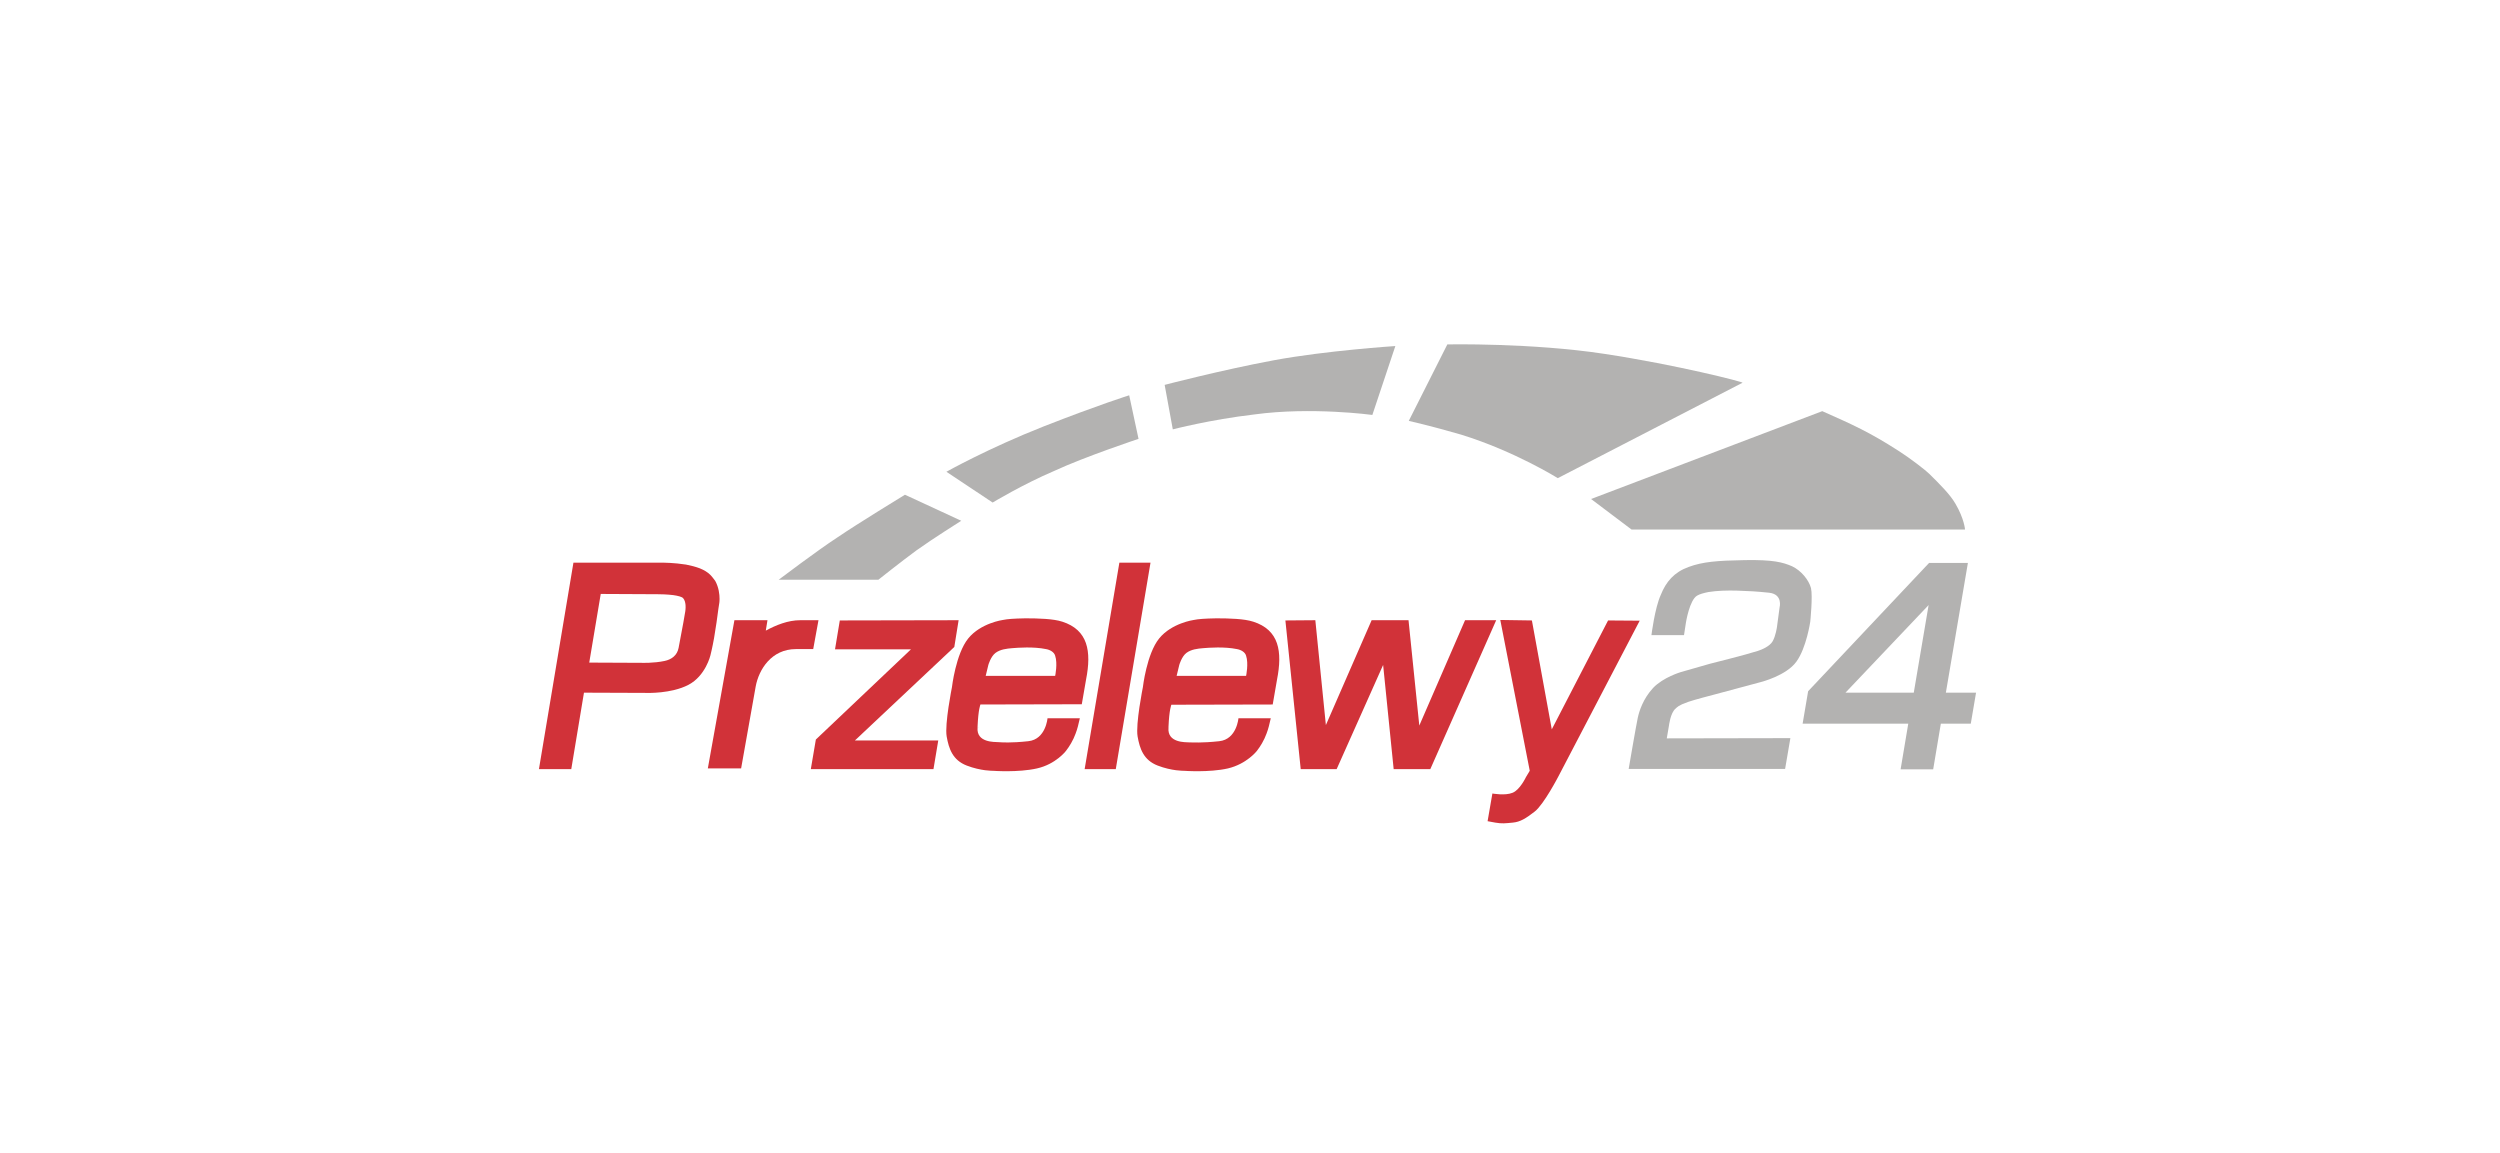 <svg viewBox="0 0 167 77" xmlns="http://www.w3.org/2000/svg"><g fill="none" fill-rule="evenodd"><path d="m0 0h167v77h-167z"/><g fill-rule="nonzero" transform="translate(36 23)"><g fill="#d13239"><path d="m20.099 18.446 7.937-.016-.288 1.787-6.641 6.247h5.569l-.32 1.914h-8.193l.336-1.977 6.353-6.025h-5.073z"/><path d="m11.442 15.394c-.176-.174-.416-.316-.688-.427-.288-.111-.608-.19-.928-.253-.4-.063-.784-.095-1.056-.111-.256-.016-.416-.016-.416-.016h-3.473-2.576l-2.304 13.791h2.16l.848-5.108 4.193.016s1.632.063 2.784-.538c1.152-.601 1.472-1.977 1.472-1.977s.128-.506.24-1.139c.112-.68.24-1.502.288-1.945.032-.19.048-.316.048-.316s.032-.142.032-.364c0-.3-.048-.759-.288-1.202-.112-.142-.208-.285-.336-.411zm-1.664 2.435c0 .032-.192 1.139-.448 2.451-.096.506-.48.775-.928.87-.736.158-1.536.127-1.536.127l-3.505-.016.768-4.586 3.169.016h.512c.336 0 .784.016 1.168.063.32.047.576.111.656.206.112.127.144.3.16.459.016.206-.016.395-.016.411z"/><path d="m38.774 14.587h2.08l-2.32 13.791h-2.08z"/><path d="m49.864 18.446 2-.016.704 7.006 3.057-7.006h2.464l.72 7.038 3.057-7.038h2.08l-4.401 9.948h-2.448l-.704-6.959-3.105 6.959h-2.4z"/><g transform="translate(27.21 18.304)"><path d="m7.74.221c-.576-.19-1.584-.221-2.448-.221-.832.016-1.2.047-1.52.111 0 0-1.472.206-2.304 1.234s-1.088 3.258-1.088 3.258-.496 2.467-.352 3.289.4 1.581 1.344 1.945c.944.364 1.744.348 1.744.348s1.68.127 2.944-.158c1.264-.285 1.936-1.17 1.936-1.17s.304-.38.512-.838.272-.759.288-.807l.128-.538h-2.16s-.112 1.408-1.28 1.534c-1.168.127-1.776.079-2.016.063-.224-.016-1.472.047-1.376-.981 0-.016 0-.032 0-.063.048-1.17.192-1.471.192-1.471l6.769-.016.288-1.661c.368-1.882.128-3.305-1.6-3.859zm-.464 3.622h-4.641l.176-.727s.16-.569.48-.807c.32-.237.736-.285 1.12-.316s1.408-.111 2.256.063c.272.047.544.206.608.443.176.522 0 1.344 0 1.344z"/><path d="m2.139 7.243v.047c-.016.079 0-.047 0-.047z"/></g><g transform="translate(39.964 18.304)"><path d="m2.139 7.259v.047z"/><path d="m7.74.221c-.576-.19-1.584-.221-2.448-.221-.832.016-1.2.047-1.52.111 0 0-1.472.206-2.304 1.234s-1.088 3.258-1.088 3.258-.496 2.467-.352 3.289.4 1.581 1.344 1.945c.944.364 1.744.348 1.744.348s1.68.127 2.944-.158c1.264-.3 1.936-1.17 1.936-1.17s.304-.38.512-.838.272-.759.288-.807l.128-.538h-2.16s-.112 1.408-1.28 1.534c-1.168.127-1.776.079-2.016.079-.224-.016-1.472.047-1.376-.981 0-.016 0-.032 0-.063.048-1.17.192-1.471.192-1.471l6.769-.016.288-1.661c.368-1.882.144-3.321-1.6-3.875zm-.464 3.622h-4.641l.176-.727s.16-.569.48-.807c.32-.237.736-.285 1.12-.316s1.408-.111 2.256.063c.272.047.544.206.608.443.176.522 0 1.344 0 1.344z"/></g><path d="m66.331 18.446 1.328 7.275 3.761-7.275 2.112.016-5.425 10.39s-.976 1.882-1.584 2.356c-.608.474-.976.696-1.472.743s-.704.079-1.168 0l-.512-.095.32-1.85s.848.158 1.344-.047c.496-.19.896-1.044.896-1.044l.256-.427-1.968-10.074z"/></g><path d="m74.316 19.426h2.176l.128-.838s.24-1.518.752-1.803c.16-.095.432-.174.752-.237.576-.095 1.296-.111 1.888-.095.912.032 1.248.047 2.176.142.928.111.688.981.688.981l-.176 1.313s-.08.585-.288.949c-.192.332-.704.554-1.008.648-.72.237-3.185.854-3.185.854l-1.936.554s-1.184.348-1.856 1.06c-.672.727-.928 1.55-1.024 1.993-.096.427-.608 3.416-.608 3.416h10.45l.352-2.056-8.257.016.144-.838s.096-.87.448-1.154c.112-.095.16-.206.832-.443.4-.142 1.744-.49 1.744-.49l3.121-.838s1.696-.427 2.368-1.36c.672-.917.928-2.673.928-2.673s.176-1.708.048-2.246c-.144-.538-.656-1.17-1.264-1.455-.624-.269-1.264-.443-3.153-.411-1.872.032-2.816.111-3.761.459-.96.348-1.504.981-1.856 1.866-.4.87-.624 2.689-.624 2.689z" fill="#b3b2b1"/><path d="m93.984 23.269 1.472-8.667h-2.592l-8.081 8.572-.368 2.167h7.057l-.512 3.052h2.176l.512-3.052h2l.352-2.072zm-2.144 0h-4.561l5.553-5.851z" fill="#b3b2b1"/><path d="m16.019 15.726h6.657s1.488-1.186 2.544-1.961c1.056-.759 2.992-1.977 2.992-1.977l-3.761-1.74s-3.185 1.945-4.529 2.862c-1.312.854-3.905 2.815-3.905 2.815z" fill="#b3b2b1"/><path d="m30.309 10.57-3.089-2.056s2.784-1.566 6.513-3.036c3.713-1.455 5.697-2.072 5.697-2.072l.624 2.91s-3.569 1.186-5.617 2.135c-2.112.901-4.129 2.119-4.129 2.119z" fill="#b3b2b1"/><path d="m42.343 5.683-.544-2.973s3.809-.996 7.297-1.645c3.489-.648 8.113-.949 8.113-.949l-1.536 4.602s-4.065-.554-7.889-.032c-2.96.348-5.441.996-5.441.996z" fill="#b3b2b1"/><path d="m58.106 5.114 2.576-5.108s5.633-.111 10.498.633c4.865.743 9.314 1.882 9.218 1.929l-12.338 6.373s-2.88-1.803-6.465-2.91c-2.016-.585-3.489-.917-3.489-.917z" fill="#b3b2b1"/><path d="m70.284 10.333 2.704 2.04h22.276s-.048-.712-.64-1.724c-.368-.633-1.04-1.297-1.744-1.993-.256-.253-1.28-1.044-2.048-1.534-1.968-1.265-3.073-1.755-5.105-2.657z" fill="#b3b2b1"/><path d="m17.459 18.43c-.832 0-1.632.332-2.304.696l.112-.696h-2.208l-1.776 9.9h2.224l.976-5.488c.208-1.107 1.04-2.483 2.688-2.483h1.152l.352-1.929z" fill="#d13239"/></g></g></svg>